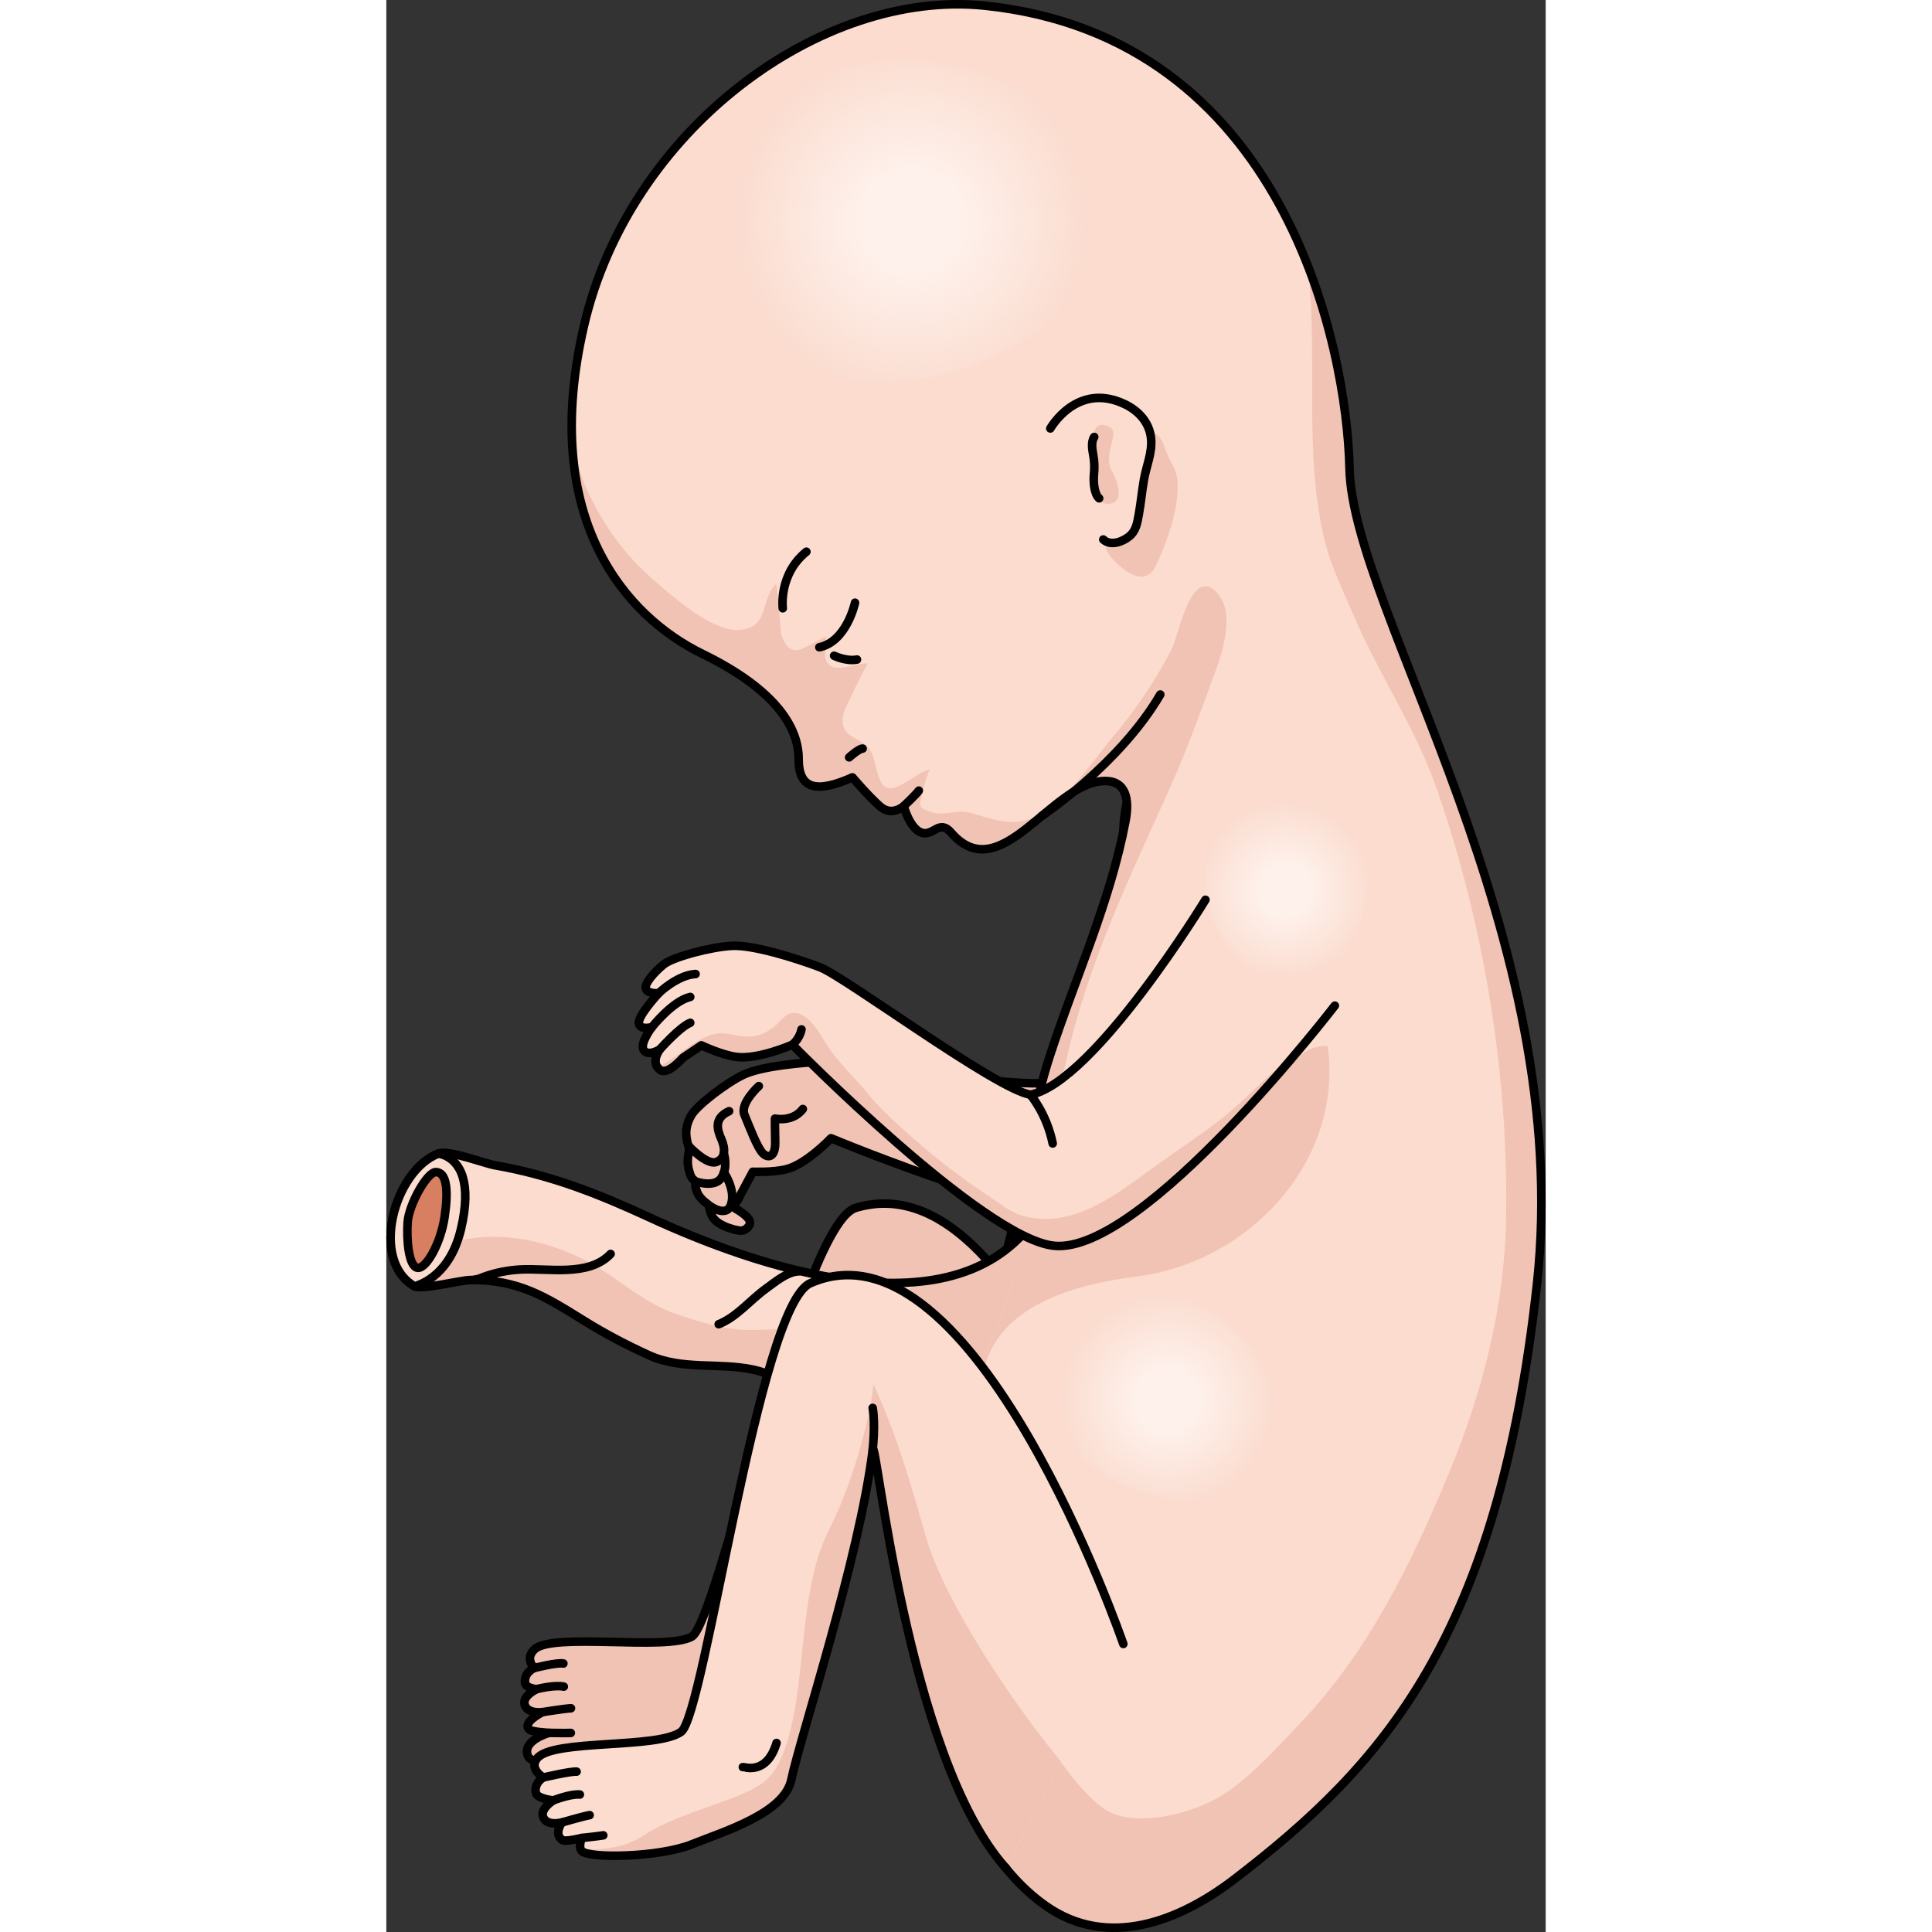 <?xml version="1.0" encoding="utf-8"?>
<!-- Created by: Science Figures, www.sciencefigures.org, Generator: Science Figures Editor -->
<!DOCTYPE svg PUBLIC "-//W3C//DTD SVG 1.1//EN" "http://www.w3.org/Graphics/SVG/1.1/DTD/svg11.dtd">
<svg version="1.1" id="Layer_1" xmlns="http://www.w3.org/2000/svg" xmlns:xlink="http://www.w3.org/1999/xlink" 
	 width="800px" height="800px" viewBox="0 0 135.37 225.591" enable-background="new 0 0 135.37 225.591"
	 xml:space="preserve">
<rect x="0" y="0" width="135.37" height="225.591" fill="#333333" stroke="none"/>
<g>
	<g>
		<path fill="#F1C3B4" d="M104.048,103.125c0.189,8.285-5.17,14.939-7.568,22.824c-1.505,4.958-3.94,14.375-9.722,16.125
			c-7.476,2.272-34.834-9.17-34.834-9.17s-2.874,3.038-5.224,3.621c-1.594,0.397-3.906,0.293-3.906,0.293l-1.13,2.112
			c-0.192,0.343-0.382,0.676-0.53,1.03c-0.119,0.283-0.73,0.83-0.388,1.14c0.114,0.101,0.297,0.177,0.425,0.261
			c0.537,0.37,1.729,1.114,1.121,1.849c-0.315,0.382-0.656,0.549-1.144,0.468c-0.782-0.138-1.551-0.386-2.232-0.8
			c-0.69-0.42-0.981-0.895-1.159-1.648c-0.058-0.242-0.041-0.404-0.207-0.585c-0.161-0.171-0.375-0.295-0.545-0.457
			c-0.311-0.306-0.599-0.639-0.738-1.049c-0.067-0.196-0.151-0.4-0.175-0.604c-0.027-0.212,0.038-0.433-0.064-0.608
			c-0.089-0.159-0.282-0.272-0.383-0.435c-0.129-0.208-0.203-0.49-0.275-0.728c-0.224-0.735-0.208-1.396-0.073-2.147
			c0.055-0.315,0.085-0.521-0.02-0.826c-0.115-0.331-0.189-0.66-0.233-1.007c-0.122-0.941,0.102-1.724,0.554-2.536
			c0.629-1.136,4.015-3.757,6.1-4.757c2.081-0.992,6.876-1.443,9.721-1.553c2.94-0.107,22.379,3.277,26.222,2.41
			c1.323-7.788,8.464-27.487,8.464-27.487s-0.599-6.059,2.392-9.467"/>
		<path fill="none" stroke="#000000" stroke-linecap="round" stroke-linejoin="round" stroke-miterlimit="10" d="M104.048,103.125
			c0.189,8.285-5.17,14.939-7.568,22.824c-1.505,4.958-3.94,14.375-9.722,16.125c-7.476,2.272-34.834-9.17-34.834-9.17
			s-2.874,3.038-5.224,3.621c-1.594,0.397-3.906,0.293-3.906,0.293l-1.13,2.112c-0.192,0.343-0.382,0.676-0.53,1.03
			c-0.119,0.283-0.73,0.83-0.388,1.14c0.114,0.101,0.297,0.177,0.425,0.261c0.537,0.37,1.729,1.114,1.121,1.849
			c-0.315,0.382-0.656,0.549-1.144,0.468c-0.782-0.138-1.551-0.386-2.232-0.8c-0.69-0.42-0.981-0.895-1.159-1.648
			c-0.058-0.242-0.041-0.404-0.207-0.585c-0.161-0.171-0.375-0.295-0.545-0.457c-0.311-0.306-0.599-0.639-0.738-1.049
			c-0.067-0.196-0.151-0.4-0.175-0.604c-0.027-0.212,0.038-0.433-0.064-0.608c-0.089-0.159-0.282-0.272-0.383-0.435
			c-0.129-0.208-0.203-0.49-0.275-0.728c-0.224-0.735-0.208-1.396-0.073-2.147c0.055-0.315,0.085-0.521-0.02-0.826
			c-0.115-0.331-0.189-0.66-0.233-1.007c-0.122-0.941,0.102-1.724,0.554-2.536c0.629-1.136,4.015-3.757,6.1-4.757
			c2.081-0.992,6.876-1.443,9.721-1.553c2.94-0.107,22.379,3.277,26.222,2.41c1.323-7.788,8.464-27.487,8.464-27.487
			s-0.599-6.059,2.392-9.467"/>
		<path fill="none" stroke="#000000" stroke-linecap="round" stroke-linejoin="round" stroke-miterlimit="10" d="M35.276,133.791
			c0,0,2.114,2.279,3.229,1.896c1.112-0.383,1.101-1.539,0.627-2.635c-0.472-1.093-0.949-2.475,0.893-3.305"/>
		<path fill="none" stroke="#000000" stroke-linecap="round" stroke-linejoin="round" stroke-miterlimit="10" d="M36.027,137.927
			c0,0,2.296,0.849,3.105-0.412c0.812-1.261,0.27-2.84,0.27-2.84"/>
		<path fill="none" stroke="#000000" stroke-linecap="round" stroke-linejoin="round" stroke-miterlimit="10" d="M37.55,140.645
			c0,0,2.142,1.704,2.702-0.021c0.563-1.725-0.834-3.723-0.834-3.723"/>
		<path fill="none" stroke="#000000" stroke-linecap="round" stroke-linejoin="round" stroke-miterlimit="10" d="M43.492,126.817
			c0,0-2.229,2.028-1.682,3.335c0.546,1.309,1.482,3.819,2.128,4.49c0.646,0.672,1.515,0.492,1.47-1.33
			c-0.045-1.824-0.029-2.699-0.029-2.699s2.052,0.457,3.256-1.119"/>
	</g>
	<g>
		<g>
			<path fill="#F1C3B4" d="M88.235,185.381c0,0-13.377-50.362-33.425-44.344c-6.329,1.897-16.134,48.405-19.148,50.07
				c-3.019,1.668-16.233-0.516-18.363,1.48c-1.177,1.106-0.03,2.182-0.03,2.182s-1.163,0.484-1.081,1.668
				c0.052,0.712,1.37,0.795,1.37,0.795s-1.699,0.785-1.406,1.814c0.317,1.119,2.087,0.868,2.087,0.868s-2.484,1.231-1.513,2.056
				c0.307,0.261,2.284,0.367,2.284,0.367s-3.044,1.116-2.503,2.641c0.792,2.228,12.503,0.385,16.435-0.643
				c3.923-1.035,11.196-2.258,12.495-6.057c1.67-4.866,11.1-24.695,14.2-37.023c0.638-2.533-0.533,36.13,9.385,50.369"/>
			<path fill="none" stroke="#000000" stroke-linecap="round" stroke-linejoin="round" stroke-miterlimit="10" d="M88.235,185.381
				c0,0-13.377-50.362-33.425-44.344c-6.329,1.897-16.134,48.405-19.148,50.07c-3.019,1.668-16.233-0.516-18.363,1.48
				c-1.177,1.106-0.03,2.182-0.03,2.182s-1.163,0.484-1.081,1.668c0.052,0.712,1.37,0.795,1.37,0.795s-1.699,0.785-1.406,1.814
				c0.317,1.119,2.087,0.868,2.087,0.868s-2.484,1.231-1.513,2.056c0.307,0.261,2.284,0.367,2.284,0.367s-3.136,0.863-2.503,2.641
				c0.792,2.228,12.503,0.385,16.435-0.643c3.923-1.035,11.196-2.258,12.495-6.057c1.67-4.866,11.1-24.695,14.2-37.023
				c0.638-2.533-0.533,36.13,9.385,50.369"/>
			<path fill="none" stroke="#000000" stroke-linecap="round" stroke-linejoin="round" stroke-miterlimit="10" d="M17.269,194.77
				c0,0,2.653-0.68,3.404-0.531"/>
			<path fill="none" stroke="#000000" stroke-linecap="round" stroke-linejoin="round" stroke-miterlimit="10" d="M17.558,197.232
				c0,0,2.095-0.532,3.164-0.293"/>
			<path fill="none" stroke="#000000" stroke-linecap="round" stroke-linejoin="round" stroke-miterlimit="10" d="M18.238,199.915
				c0,0,2.433-0.395,3.321-0.449"/>
			<path fill="none" stroke="#000000" stroke-linecap="round" stroke-linejoin="round" stroke-miterlimit="10" d="M19.01,202.338
				c0,0,1.925,0.039,2.53,0.009"/>
		</g>
		<path fill="#FBDCCF" d="M69.916,0.665C50.729-1.344,28.389,15.191,23.089,37.999c-5.305,22.813,5.065,34.076,13.82,38.35
			c8.758,4.279,11.235,8.728,11.235,12.289c0,3.567,2.136,3.978,6.28,2.13c0,0,1.842,2.174,3.225,3.393
			c1.384,1.215,2.765-0.033,2.765-0.033s0.694,2.636,2.081,3.096c1.374,0.458,2.067-1.609,3.444-0.01
			c5.75,6.656,11.693-5.864,17.889-6.019c2.629-0.066,2.94,2.258,2.49,4.63c-1.847,9.736-5.858,18.269-8.896,27.629
			c-3.571,11.02-3.036,23.217-9.561,32.961c-5.067,7.57-5.933,15.587-5.611,24.557c0.467,13.195,2.915,33.2,14.723,41.544
			c7.287,5.145,15.69,1.794,22.117-3.145c17.302-13.306,30.721-28.09,35.261-69.395c4.483-40.802-21.52-78.531-21.886-95.287
			C112.158,40.594,104.945,4.334,69.916,0.665z"/>
		<path fill="#F1C3B4" d="M92.338,58.023c-0.264,2.757-1.422,5.757-2.497,8.053c-1.29,2.749-4.136,0.355-5.4-1.245
			c-1.014-1.283,0.326-1.606,1.28-2.158c0.794-0.458,1.588-0.712,2.026-1.567c0.461-0.898,0.435-1.979,0.506-2.961
			c0.126-1.735,0.695-3.399,0.889-5.126c0.068-0.601,0.366-2.055-0.274-2.409c0.068,0.037,0.514-0.107,0.657-0.077
			c0.293,0.059,0.506,0.259,0.7,0.469c0.502,0.542,0.65,1.34,0.94,1.995c0.458,1.039,1.069,1.838,1.183,3.004
			C92.413,56.65,92.404,57.328,92.338,58.023z"/>
		<path fill="#F1C3B4" d="M82.19,56.886c0.076-1.596,0.681-3.013,0.419-4.671c-0.17-1.088-0.149-3.043,1.481-2.509
			c1.1,0.361,0.827,1.1,0.61,2.013c-0.271,1.131-0.57,2.275,0.05,3.356c0.51,0.892,1.52,3.436-0.189,3.737
			C83.552,58.991,82.139,57.969,82.19,56.886z"/>
		
			<radialGradient id="SVGID_1_" cx="-397.506" cy="527.078" r="12.649" gradientTransform="matrix(0.782 0.623 -0.623 0.782 730.418 -1.052)" gradientUnits="userSpaceOnUse">
			<stop  offset="0.307" style="stop-color:#FEF0EA"/>
			<stop  offset="1" style="stop-color:#FEF0EA;stop-opacity:0"/>
		</radialGradient>
		<path fill="url(#SVGID_1_)" d="M78.618,157.057c-4.479,5.819-0.468,11.416,5.128,15.075c5.884,3.842,16.518,5.255,19.673-2.871
			c2.345-6.045-2.251-13.163-7.27-16.308C89.395,148.726,83.301,150.972,78.618,157.057z"/>
		<radialGradient id="SVGID_2_" cx="61.35" cy="25.858" r="20.722" gradientUnits="userSpaceOnUse">
			<stop  offset="0.307" style="stop-color:#FEF0EA"/>
			<stop  offset="1" style="stop-color:#FEF0EA;stop-opacity:0"/>
		</radialGradient>
		<path fill="url(#SVGID_2_)" d="M38.867,30.387c0.202,12.023,11.057,15.105,21.959,14.075c11.461-1.084,26.531-10.129,22.275-23.76
			C79.935,10.56,66.781,6.135,57.14,7.232C44.166,8.706,38.653,17.804,38.867,30.387z"/>
		<path fill="#F1C3B4" d="M112.465,54.688c-0.122-5.554-1.324-14.549-4.869-23.635c1.26,10.736-0.582,21.92,2.044,32.355
			c0.704,2.795,2.173,5.771,3.302,8.432c2.905,6.841,7.182,13.063,9.648,20.098c5.603,15.976,8.476,33.631,8.156,50.565
			c-0.191,10.08-2.769,20.077-6.611,29.36c-4.328,10.452-9.428,20.956-17.311,29.219c-2.74,2.872-5.414,5.95-8.711,8.209
			c-3.354,2.298-9.811,4.074-13.573,2.336c-3.868-1.79-9.769-11.729-11.565-15.271c-2.771-5.465-1.262-7.617-2.658-13.599
			c-1.833-7.854-2.709-15.629-0.369-23.472c2.151-7.212,11.163-9.419,17.691-10.236c12.835-1.607,24.123-13.205,22.282-26.898
			c-3.222-0.29-5.515,3.65-7.561,5.59c-2.603,2.468-5.488,4.539-8.646,6.268c-4.342,2.376-10.313,4.837-14.781,0.929
			c-2.844-2.491-0.246-7.769,0.444-10.988c2.417-11.268,7.521-21.698,12.202-32.148c1.925-4.296,3.52-8.752,5.131-13.148
			c0.951-2.592,2.648-7.645-0.137-9.828c-2.754-2.156-4.127,5.555-4.847,6.932c-1.839,3.518-4.012,6.853-6.568,9.891
			c-2.502,2.973-4.741,6.516-7.922,8.829c-3.267,2.375-5.433,1.475-8.96,0.449c-1.609-0.466-2.986,0.355-4.461-0.053
			c-2.145-0.591-1.42-1.028-1.126-2.733c0.035-0.191,0.641-2.259,0.772-2.279c-1.511,0.231-3.779,2.733-5.121,2.075
			c-1.035-0.508-1.222-3.145-1.693-4.095c-1.013-2.038-4.083-1.367-3.21-4.711c0.127-0.476,2.697-5.677,2.794-5.67
			c-1.149-0.099-3.317,0.988-4.328,0.292c-1.225-0.845-0.345-1.924-0.576-3.4c-2.333,0.91-4.027,3.12-5.211-0.232
			c-0.097-0.272-0.427-6.098-0.652-5.879c-1.834,1.787-0.709,5.047-4.174,5.312c-3.291,0.251-7.949-3.987-10.265-5.998
			c-3.115-2.71-5.557-6.094-7.337-9.809c-0.849-1.771-1.46-3.681-1.968-5.65c0.807,13.572,8.469,20.976,15.188,24.254
			c8.758,4.279,11.235,8.728,11.235,12.289c0,3.567,2.136,3.978,6.28,2.13c0,0,1.842,2.174,3.225,3.393
			c1.384,1.215,2.765-0.033,2.765-0.033s0.694,2.636,2.081,3.096c1.374,0.458,2.067-1.609,3.444-0.01
			c5.75,6.656,11.693-5.864,17.889-6.019c2.629-0.066,2.94,2.258,2.49,4.63c-1.847,9.736-5.858,18.269-8.896,27.629
			c-3.571,11.02-3.036,23.217-9.561,32.961c-5.067,7.57-5.933,15.587-5.611,24.557c0.467,13.195,2.915,33.2,14.723,41.544
			c7.287,5.145,15.69,1.794,22.117-3.145c17.302-13.306,30.721-28.09,35.261-69.395C138.834,109.174,112.831,71.444,112.465,54.688z
			"/>
		<path fill="none" stroke="#000000" stroke-linecap="round" stroke-linejoin="round" stroke-miterlimit="10" d="M50.561,75.579
			c3.212-0.683,4.165-5.203,4.165-5.203"/>
		<path fill="none" stroke="#000000" stroke-linecap="round" stroke-linejoin="round" stroke-miterlimit="10" d="M46.289,71.025
			c0,0-0.51-3.962,2.76-6.604"/>
		<path fill="none" stroke="#000000" stroke-linecap="round" stroke-linejoin="round" stroke-miterlimit="10" d="M77.531,50.03
			c0,0,3.106-5.519,8.71-2.829c1.626,0.78,2.866,2.153,3.052,3.991c0.171,1.63-0.56,3.239-0.832,4.829
			c-0.236,1.354-0.359,2.724-0.604,4.077c-0.179,0.979-0.308,1.879-1.121,2.543c-0.748,0.613-2.187,1.16-3.021,0.354"/>
		<path fill="none" stroke="#000000" stroke-linecap="round" stroke-linejoin="round" stroke-miterlimit="10" d="M83.231,58.187
			c-0.59-0.492-0.682-1.988-0.612-2.703c0.082-0.867,0.074-1.558-0.084-2.394c-0.115-0.617-0.26-1.512,0.122-2.067"/>
		<path fill="none" stroke="#000000" stroke-linecap="round" stroke-linejoin="round" stroke-miterlimit="10" d="M69.916,0.665
			C50.729-1.344,28.389,15.191,23.089,37.999c-5.305,22.813,5.065,34.076,13.82,38.35c8.758,4.279,11.235,8.728,11.235,12.289
			c0,3.567,2.136,3.978,6.28,2.13c0,0,1.842,2.174,3.225,3.393c1.384,1.215,2.765-0.033,2.765-0.033s0.694,2.636,2.081,3.096
			c1.374,0.458,2.067-1.609,3.444-0.01c5.75,6.656,11.693-5.864,17.889-6.019c2.629-0.066,2.94,2.258,2.49,4.63
			c-1.847,9.736-5.858,18.269-8.896,27.629c-3.571,11.02-3.036,23.217-9.561,32.961c-5.067,7.57-5.933,15.587-5.611,24.557
			c0.467,13.195,2.915,33.2,14.723,41.544c7.287,5.145,15.69,1.794,22.117-3.145c17.302-13.306,30.721-28.09,35.261-69.395
			c4.483-40.802-21.52-78.531-21.886-95.287C112.158,40.594,104.945,4.334,69.916,0.665z"/>
		<path fill="#FBDCCF" d="M76.286,141.506c-9.316,15.063-33.81,6.078-45.6,0.628c-5.928-2.74-11.497-4.938-17.972-6.063
			c-1.314-0.227-5.408-1.834-6.619-1.378c-5.183,1.973-8.06,12.494-2.814,15.489c0.822,0.472,5.381-0.709,6.525-0.721
			c5.578-0.062,8.714,1.913,13.245,4.734c2.479,1.544,4.922,2.821,7.569,4.03c3.958,1.807,8.175,0.818,12.273,1.716
			c2.821,0.618,4.785,2.241,7.158,3.794c6.652,4.354,10.44,9.896,11.131,18.041"/>
		<path fill="#F1C3B4" d="M62.341,149.642c-5.802,3.882-13.011,5.72-19.92,5.649c-3.009-0.031-5.89-0.929-8.712-1.908
			c-3.104-1.078-5.625-3.224-8.35-4.987c-5.573-3.609-13.274-5.396-19.56-2.625l-4.714,1.862c0.448,1.061,1.157,1.955,2.195,2.55
			c0.822,0.472,5.381-0.709,6.525-0.721c5.578-0.062,8.714,1.913,13.245,4.734c2.479,1.544,4.922,2.821,7.569,4.03
			c3.958,1.807,8.175,0.818,12.273,1.716c2.821,0.618,4.785,2.241,7.158,3.794c6.652,4.354,10.44,9.896,11.131,18.041l15.103-40.271
			C73.066,146.711,68.034,149.043,62.341,149.642z"/>
		<path fill="none" stroke="#000000" stroke-linecap="round" stroke-linejoin="round" stroke-miterlimit="10" d="M76.286,141.506
			c-9.316,15.063-33.81,6.078-45.6,0.628c-5.928-2.74-11.497-4.938-17.972-6.063c-1.314-0.227-5.408-1.834-6.619-1.378
			c-5.183,1.973-8.06,12.494-2.814,15.489c0.822,0.472,5.381-0.709,6.525-0.721c5.578-0.062,8.714,1.913,13.245,4.734
			c2.479,1.544,4.922,2.821,7.569,4.03c3.958,1.807,8.175,0.818,12.273,1.716c2.821,0.618,4.785,2.241,7.158,3.794
			c6.652,4.354,10.44,9.896,11.131,18.041"/>
		<path fill="#FBDCCF" d="M8.709,143.539c1.309-5.497-0.082-7.955-2.06-8.698c-0.203-0.047-0.398-0.1-0.554-0.147
			c-5.183,1.973-8.06,12.494-2.814,15.489C3.281,150.183,7.307,149.428,8.709,143.539z"/>
		<path fill="none" stroke="#000000" stroke-linecap="round" stroke-linejoin="round" stroke-miterlimit="10" d="M8.709,143.539
			c1.309-5.497-0.082-7.955-2.06-8.698c-0.203-0.047-0.398-0.1-0.554-0.147c-5.183,1.973-8.06,12.494-2.814,15.489
			C3.281,150.183,7.307,149.428,8.709,143.539z"/>
		<path fill="#D87F62" stroke="#000000" stroke-linecap="round" stroke-linejoin="round" stroke-miterlimit="10" d="M5.802,136.858
			c-1.035-0.04-3.154,3.782-3.311,5.82c-0.146,2.03,0.108,5.231,1.156,5.358c1.043,0.128,2.703-2.929,3.145-5.859
			C7.26,139.079,7.084,136.905,5.802,136.858z"/>
		<path fill="none" stroke="#000000" stroke-linecap="round" stroke-linejoin="round" stroke-miterlimit="10" d="M76.521,95.289
			c0,0,9.128-6.095,13.85-14.193"/>
		<path fill="none" stroke="#000000" stroke-linecap="round" stroke-linejoin="round" stroke-miterlimit="10" d="M52.287,76.568
			c0,0,1.413,0.689,2.668,0.443"/>
		<path fill="none" stroke="#000000" stroke-linecap="round" stroke-linejoin="round" stroke-miterlimit="10" d="M60.414,94.127
			c0,0,1.466-1.367,1.759-1.809"/>
		<path fill="none" stroke="#000000" stroke-linecap="round" stroke-linejoin="round" stroke-miterlimit="10" d="M54.04,88.433
			c0,0,1.138-1.025,1.575-1.025"/>
		<path fill="#FBDCCF" d="M95.646,105.061c0,0-12.97,21.28-20.444,22.767c-4.153-0.734-21.636-13.777-24.584-14.894
			c-2.843-1.069-7.762-2.612-10.227-2.492c-2.469,0.111-6.896,1.3-7.987,2.156c-1.083,0.871-2.437,2.374-2.067,2.939
			c0.363,0.563,1.469,0.426,1.469,0.426s-2.439,2.63-2.319,3.511c0.126,0.87,1.535,0.451,1.535,0.451s-1.497,1.938-0.963,2.704
			c0.542,0.759,1.876-0.093,1.876-0.093s-1.128,1.478,0,2.371c0.894,0.708,2.681-1.385,2.681-1.385l2.167-1.462
			c0,0,2.235,1.064,3.974,1.335c2.556,0.401,6.652-1.412,6.652-1.412s22.237,22.626,30.552,23.479
			c10.403,1.084,32.79-28.037,32.79-28.037"/>
		
			<radialGradient id="SVGID_3_" cx="-312.792" cy="1395.977" r="10.439" gradientTransform="matrix(-0.008 1 -1 -0.008 1498.395 427.896)" gradientUnits="userSpaceOnUse">
			<stop  offset="0.307" style="stop-color:#FEF0EA"/>
			<stop  offset="1" style="stop-color:#FEF0EA;stop-opacity:0"/>
		</radialGradient>
		<path fill="url(#SVGID_3_)" d="M102.844,92.32c-6.061,0.052-7.656,5.507-7.184,11.004c0.498,5.778,4.994,13.407,11.879,11.32
			c5.12-1.554,7.404-8.163,6.893-13.024C113.742,95.079,109.182,92.264,102.844,92.32z"/>
		<path fill="#F1C3B4" d="M106.015,123.235c-3.06,2.091-5.564,5.12-8.489,7.393c-2.529,1.965-5.211,3.723-7.813,5.591
			c-4.118,2.955-8.835,6.868-14.317,5.987c-2.228-0.359-3.147-1.274-4.898-2.427c-3.484-2.288-7.023-5.049-10.099-7.867
			c-1.49-1.362-2.863-2.582-4.182-4.222c-1.517-1.889-3.46-3.608-4.754-5.646c-0.808-1.274-2.28-4.176-4.264-3.72
			c-0.7,0.161-1.317,1.088-1.852,1.514c-1.761,1.396-3.057,1.367-5.111,0.934c-1.857-0.393-2.85,0.205-4.517,1.152
			c-0.661,0.376-3.142,2.537-4.134,2.561c0.078,0.149,0.185,0.293,0.349,0.423c0.894,0.708,2.681-1.385,2.681-1.385l2.167-1.462
			c0,0,2.235,1.064,3.974,1.335c2.556,0.401,6.652-1.412,6.652-1.412s22.237,22.626,30.552,23.479
			C85.374,146.235,98.868,131.672,106.015,123.235z"/>
		<path fill="none" stroke="#000000" stroke-linecap="round" stroke-linejoin="round" stroke-miterlimit="10" d="M95.646,105.061
			c0,0-12.97,21.28-20.444,22.767c-4.153-0.734-21.636-13.777-24.584-14.894c-2.843-1.069-7.762-2.612-10.227-2.492
			c-2.469,0.111-6.896,1.3-7.987,2.156c-1.083,0.871-2.437,2.374-2.067,2.939c0.363,0.563,1.469,0.426,1.469,0.426
			s-2.439,2.63-2.319,3.511c0.126,0.87,1.535,0.451,1.535,0.451s-1.497,1.938-0.963,2.704c0.542,0.759,1.876-0.093,1.876-0.093
			s-1.128,1.478,0,2.371c0.894,0.708,2.681-1.385,2.681-1.385l2.167-1.462c0,0,2.235,1.064,3.974,1.335
			c2.556,0.401,6.652-1.412,6.652-1.412s22.237,22.626,30.552,23.479c10.403,1.084,32.79-28.037,32.79-28.037"/>
		<path fill="none" stroke="#000000" stroke-linecap="round" stroke-linejoin="round" stroke-miterlimit="10" d="M31.935,122.536
			c0,0,2.31-2.611,3.552-3.11"/>
		<path fill="none" stroke="#000000" stroke-linecap="round" stroke-linejoin="round" stroke-miterlimit="10" d="M31.021,119.925
			c0,0,2.407-3.053,4.465-3.517"/>
		<path fill="none" stroke="#000000" stroke-linecap="round" stroke-linejoin="round" stroke-miterlimit="10" d="M31.806,115.963
			c0,0,2.166-2.117,4.302-2.232"/>
		<path fill="#FBDCCF" d="M86.054,191.958c0,0-17.411-50.571-36.56-42.114c-6.045,2.669-12.285,50.342-15.07,52.369
			c-2.787,2.028-14.93,0.83-16.797,3.077c-1.029,1.241,0.695,2.259,0.695,2.259s-1.097,0.626-0.866,1.789
			c0.14,0.702,2.038,0.885,2.038,0.885s-1.589,0.988-1.172,1.974c0.454,1.073,2.179,0.604,2.179,0.604s-1.007,1.362,0.06,2.06
			c0.338,0.22,2.257-0.249,2.257-0.249s-0.452,1.092,0.022,1.546c0.9,0.864,9.023,0.715,12.797-0.792
			c3.766-1.512,10.831-3.627,11.65-7.558c1.055-5.036,7.953-25.881,9.501-38.498c0.319-2.592,3.95,35.917,15.556,48.816"/>
		<path fill="#F1C3B4" d="M78.822,205.757c-5.168-6.26-13.58-18.394-15.868-26.48c-2.671-9.448-4.104-13.36-6.091-17.677
			c-0.08,2.362-2.021,10.9-5.187,17.058s-2.762,15.291-4.22,22.189c-1.458,6.901-3.498,7.531-6.023,8.684
			c-2.525,1.15-8.211,2.638-11.369,4.774c-3.159,2.138-7.247,1.556-7.247,1.556l-0.131,0.042c0.035,0.096,0.079,0.183,0.153,0.254
			c0.9,0.864,9.023,0.715,12.797-0.792c3.766-1.512,10.831-3.627,11.65-7.558c1.055-5.036,7.953-25.881,9.501-38.498
			c0.319-2.592,3.95,35.917,15.556,48.816L78.822,205.757z"/>
		<path fill="none" stroke="#000000" stroke-linecap="round" stroke-linejoin="round" stroke-miterlimit="10" d="M86.054,191.958
			c0,0-17.411-50.571-36.56-42.114c-6.045,2.669-12.285,50.342-15.07,52.369c-2.787,2.028-14.93,0.83-16.797,3.077
			c-1.029,1.241,0.695,2.259,0.695,2.259s-1.097,0.626-0.866,1.789c0.14,0.702,2.038,0.885,2.038,0.885s-1.589,0.988-1.172,1.974
			c0.454,1.073,2.179,0.604,2.179,0.604s-1.007,1.362,0.06,2.06c0.338,0.22,2.257-0.249,2.257-0.249s-0.452,1.092,0.022,1.546
			c0.9,0.864,9.023,0.715,12.797-0.792c3.766-1.512,10.831-3.627,11.65-7.558c1.055-5.036,7.953-25.881,9.501-38.498
			c0.319-2.592,3.95,35.917,15.556,48.816"/>
		<path fill="none" stroke="#000000" stroke-linecap="round" stroke-linejoin="round" stroke-miterlimit="10" d="M18.322,207.549
			c0,0,3.128-0.737,3.894-0.684"/>
		<path fill="none" stroke="#000000" stroke-linecap="round" stroke-linejoin="round" stroke-miterlimit="10" d="M19.494,210.223
			c0,0,2.013-0.789,3.103-0.683"/>
		<path fill="none" stroke="#000000" stroke-linecap="round" stroke-linejoin="round" stroke-miterlimit="10" d="M20.501,212.8
			c0,0,2.365-0.692,3.239-0.856"/>
		<path fill="none" stroke="#000000" stroke-linecap="round" stroke-linejoin="round" stroke-miterlimit="10" d="M22.817,214.61
			c0,0,1.915-0.2,2.514-0.306"/>
		<path fill="none" stroke="#000000" stroke-linecap="round" stroke-linejoin="round" stroke-miterlimit="10" d="M56.788,169.309
			c0,0,0.339-2.981,0-4.912"/>
		<path fill="none" stroke="#000000" stroke-linecap="round" stroke-linejoin="round" stroke-miterlimit="10" d="M41.627,206.337
			c0.146-0.048,2.769,1.021,3.936-2.817"/>
		<path fill="none" stroke="#000000" stroke-linecap="round" stroke-linejoin="round" stroke-miterlimit="10" d="M75.202,127.827
			c0,0,1.909,2.212,2.605,5.69"/>
		<path fill="none" stroke="#000000" stroke-linecap="round" stroke-linejoin="round" stroke-miterlimit="10" d="M47.408,121.983
			c0,0,0.838-0.634,1.068-1.783"/>
		<path fill="none" stroke="#000000" stroke-linecap="round" stroke-linejoin="round" stroke-miterlimit="10" d="M10.302,149.417
			c0.422-0.028,0.746-0.209,1.145-0.348c1.333-0.471,2.746-0.751,4.158-0.832c3.269-0.189,8.024,0.885,10.583-1.82"/>
		<path fill="none" stroke="#000000" stroke-linecap="round" stroke-linejoin="round" stroke-miterlimit="10" d="M48.163,148.445
			c-1.359,0.049-2.767,1.251-3.811,2.004c-1.853,1.333-3.411,3.316-5.544,4.175"/>
	</g>
</g>
</svg>